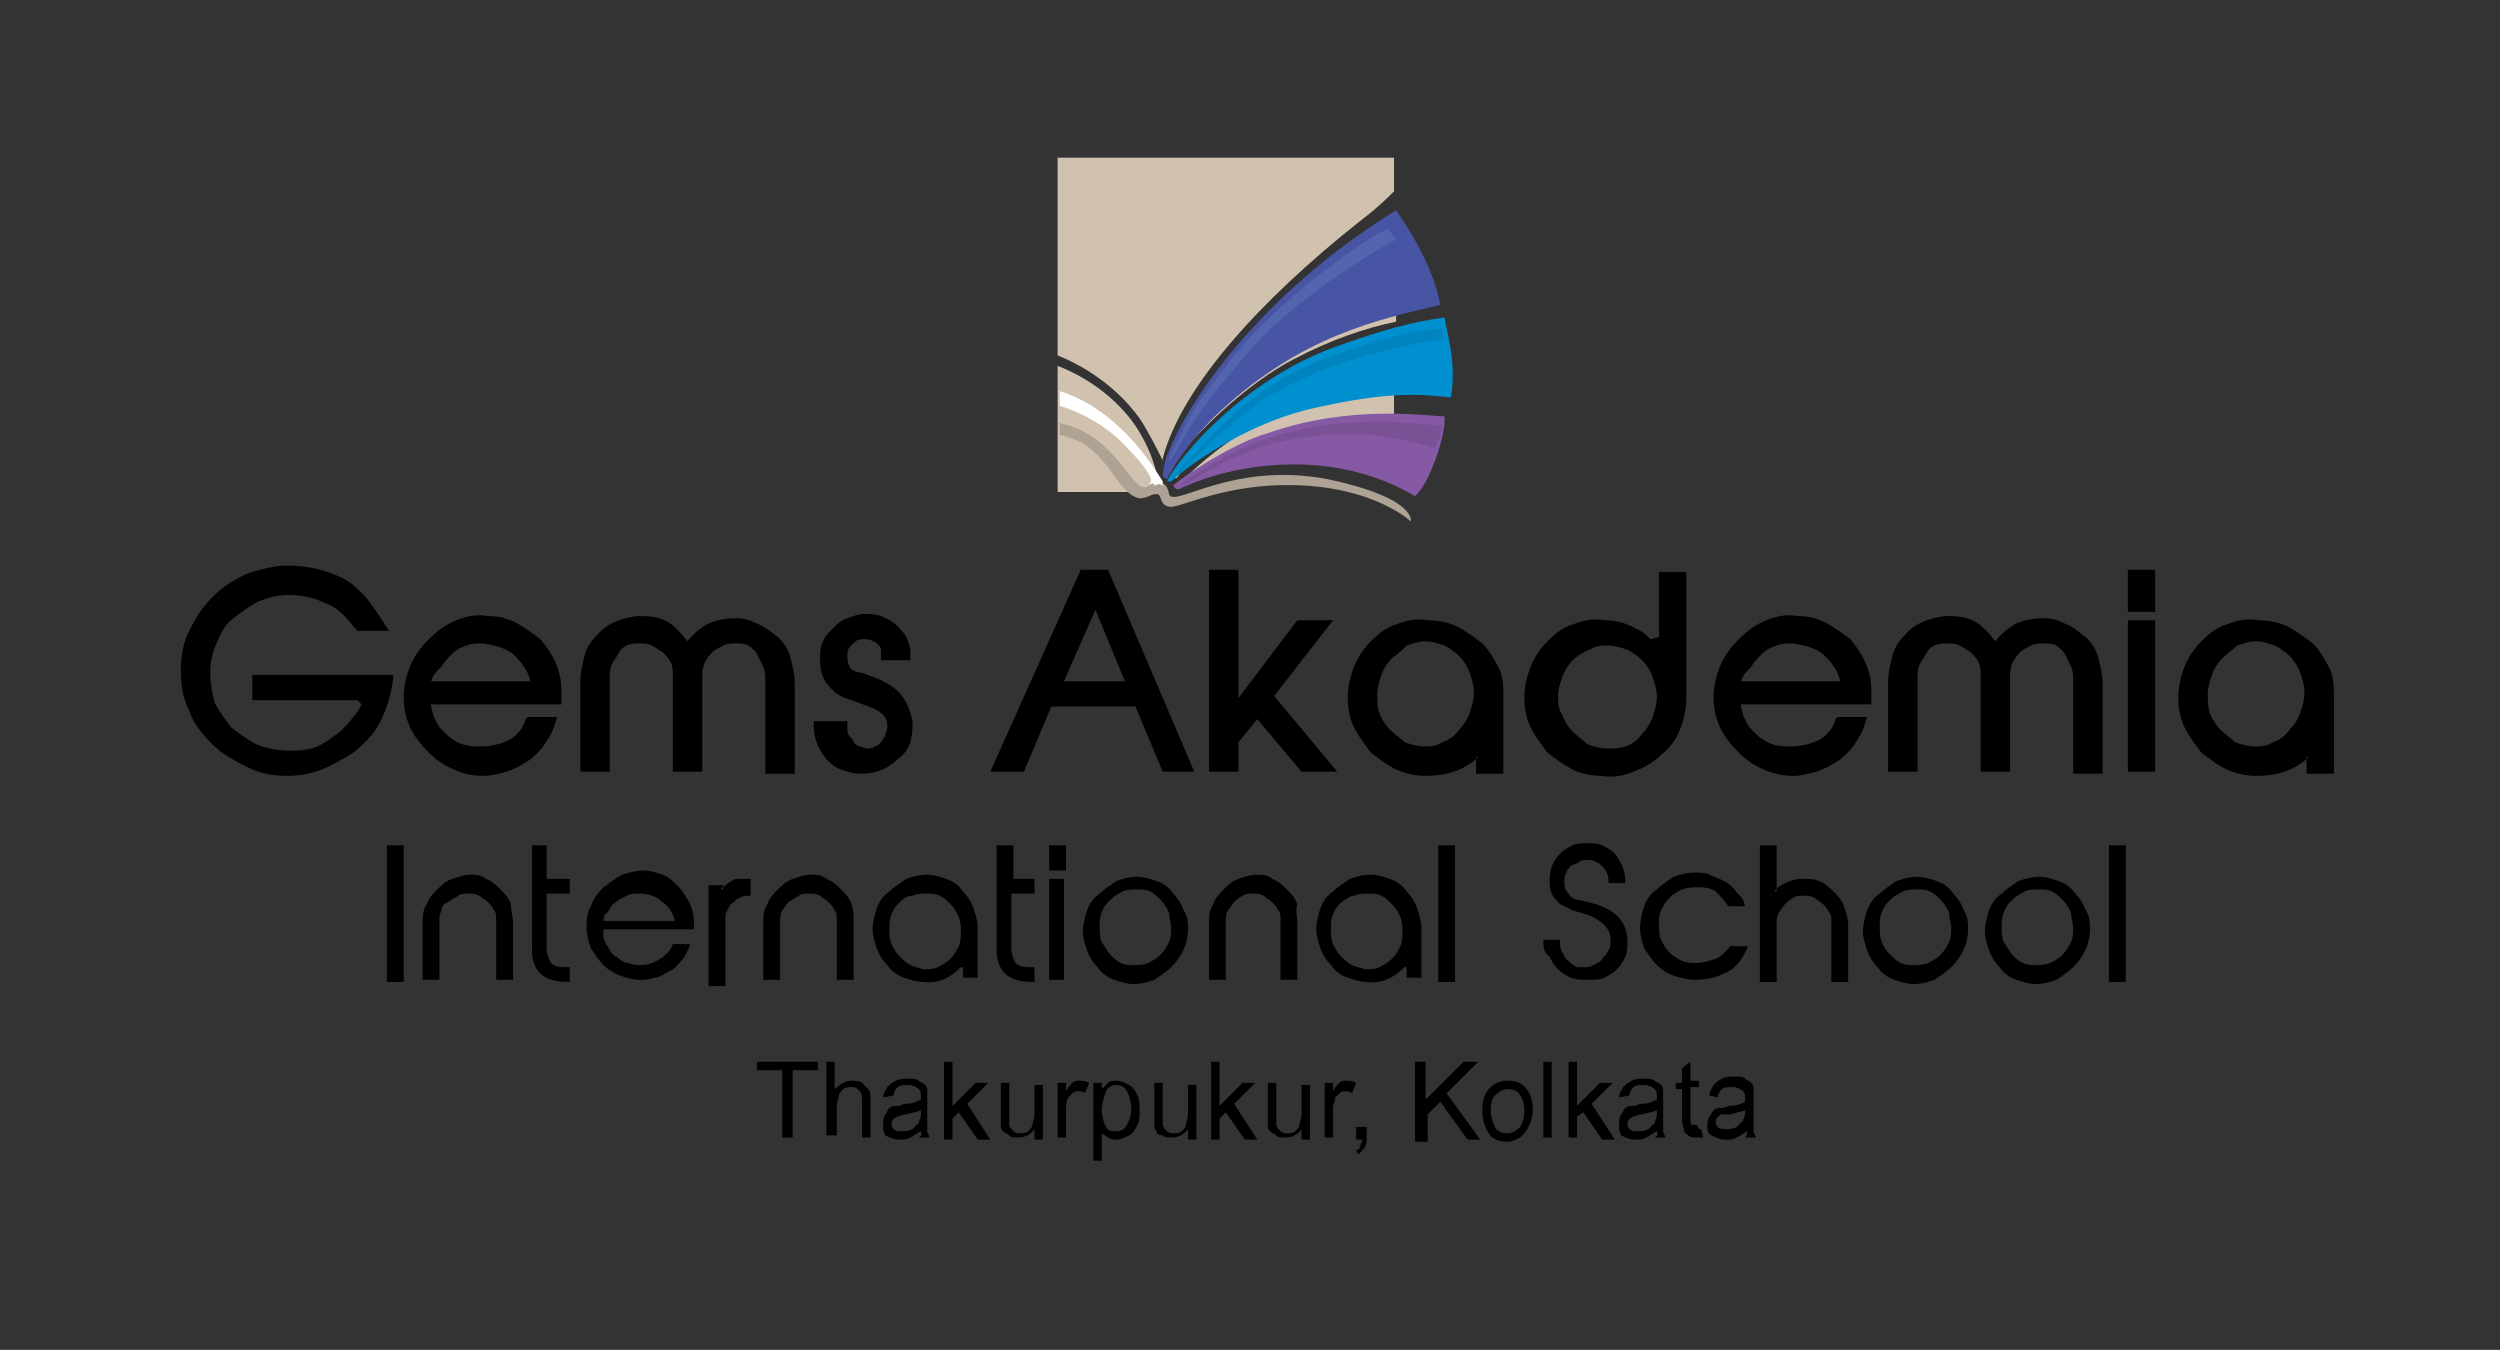 <?xml version="1.0" encoding="utf-8"?>
<!-- Generator: Adobe Illustrator 23.0.1, SVG Export Plug-In . SVG Version: 6.00 Build 0)  -->
<svg version="1.1" id="Isolation_Mode" xmlns="http://www.w3.org/2000/svg" xmlns:xlink="http://www.w3.org/1999/xlink" x="0px"
	 y="0px" viewBox="0 0 118.9 64.2" style="enable-background:new 0 0 118.9 64.2;" xml:space="preserve">
<rect x="0" y="0" width="118.9" height="64.2" fill="#333333" stroke="none"/>
<style type="text/css">
	.st0{fill:#D0C2AF;}
	.st1{fill:#FFFFFF;}
	.st2{fill:#8559A4;}
	.st3{fill:#7B5196;}
	.st4{fill:#4755A4;}
	.st5{fill:#5265AE;}
	.st6{fill:#0090D0;}
	.st7{fill:#0084BF;}
	.st8{fill:#ADA293;}
	.st9{fill-rule:evenodd;clip-rule:evenodd;}
</style>
<path class="st0" d="M56.1,22.2c-0.1,0.1-0.3,0.3-0.3,0.4c0.1,0.3,0.2,0.1,0.4-0.2c2.2-2.3,5.5-4.6,10.1-4.5v-1.7
	c-1.4,0.3-3.4,0.9-6,2.4C57.9,20.1,56.1,22.2,56.1,22.2"/>
<path class="st0" d="M54.1,20.4c-0.7-1.1-2-2.3-3.8-3v6h5.1c-0.1-0.2-0.2-0.4-0.2-0.4C55,23,55.1,22,54.1,20.4"/>
<path class="st0" d="M50.3,7.5v9.4c2.2,0.9,3.4,2.3,3.9,3c0.4,0.6,0.8,1.4,1.1,2c0,0,0-0.1,0-0.1c0.9-3.4,4.6-7.5,9.4-11.3
	c0.8-0.6,1.3-1.1,1.6-1.4V7.5H50.3z"/>
<path class="st0" d="M56.1,23C56.1,23,56.1,23,56.1,23l0.2,0l0.1,0.1c0,0,2.1-1,3-1.1c0.9-0.1,4.4-0.5,5.2-0.2
	c0.3,0.1,1,0.3,1.7,0.4v-3.6c-3,0-6.3,0.7-9.8,4C56.3,22.9,56.1,23,56.1,23"/>
<path class="st0" d="M57.8,18.1c-1.5,2-2.2,3.5-2.3,3.6c-0.1,0.7,0.1,0.6,0.1,0.6s0.1-0.1,0.3-0.4c0.9-1.2,3.3-3.6,5.6-4.8
	c1.7-0.9,3.4-1.5,4.9-1.8v-4.1c-0.7,0.3-1.5,0.8-2.7,1.6C61.4,14.3,59,16.6,57.8,18.1"/>
<path class="st1" d="M54.7,22.6c0,0,0.1,0.2,0,0.4c-0.1,0.2-0.5,0.2-0.6,0.1c-0.2-0.1,0.3,0.4,0.7,0.3c0.5-0.1,0.4-0.4,0.3-0.5
	C55,22.8,54.7,22.6,54.7,22.6"/>
<path class="st2" d="M60.3,20.6c-1.8,0.5-4.5,2.4-4.5,2.5c0.1,0.2,0.3,0.2,0.4,0.1c3.1-1.4,7.6-1.7,11.1,0.4c0.7-0.6,1.5-3,1.4-3.8
	C67.9,19.8,64.3,19.2,60.3,20.6"/>
<path class="st3" d="M60.1,20.9c-1.7,0.6-3.2,1.6-3.9,2.1c-0.1,0.1,0.3,0,0.4-0.1c3.7-2.4,7.7-2.8,11.6-1.6c0.2-0.2,0.3-0.6,0.4-1.1
	C68.5,20.4,64.6,19.4,60.1,20.9L60.1,20.9z"/>
<path class="st4" d="M55.3,22.6c0,0.1,0.1,0.1,0.2,0.2c0.6-1.2,1.7-2.5,2.6-3.3c3.8-3.5,7.4-4.3,10.4-5c-0.3-1.6-1.2-3.2-2.1-4.5
	c-6.5,4-10,9.2-10.9,11.7C55.5,21.6,55.3,22.3,55.3,22.6"/>
<path class="st5" d="M62.3,13.4c-2.3,2-2.7,2.3-4.6,4.8c-0.9,1.1-1.5,2.3-2.1,3.6c-0.1,0.3,0.1,0,0.2-0.1c0.9-1.6,1.5-2.5,2.6-3.8
	c1.7-2.1,2.6-2.9,4.8-4.5c0.7-0.5,2.7-1.8,3.2-2c-0.1-0.2-0.3-0.4-0.4-0.5C65.3,11.1,63.1,12.8,62.3,13.4"/>
<path class="st6" d="M55.5,22.9c0.6-1.2,3.6-4.8,8-6.4c3.3-1.2,4.6-1.3,5.2-1.4c0.1,0.7,0.6,2.2,0.3,3.8c-1.2-0.1-2.7-0.4-6.9,0.6
	c-3.1,0.8-5.8,2.8-6.4,3.4C55.5,22.9,55.5,22.9,55.5,22.9"/>
<path class="st7" d="M67.2,15.8c-1.3,0.3-5.3,1.2-7.8,3.3c-1.2,0.9-2.6,2.5-3.6,3.6c-0.1,0.1,0.2-0.1,0.3-0.2c1.1-1.1,3-2.9,4.3-3.7
	c2.2-1.2,3.9-1.8,6.7-2.4c0.8-0.2,1.1-0.2,1.5-0.2c0.1,0,0-0.6,0-0.6C68,15.7,68.5,15.6,67.2,15.8"/>
<path class="st8" d="M54.2,23.7c0.4,0,0.5-0.2,0.8-0.2c0.3,0,0.1,0.5,0.6,0.6c0.4,0.1,2-0.8,4.7-1c4.7-0.3,6.8,1.7,6.8,1.7
	s0.3-1.1-3.9-2c-4.6-0.9-7.4,1.4-7.6,0.7c-0.1-0.6-0.5-0.7-1-0.4c-0.7,0.5-1.3-2-3.6-2.8c-0.2-0.1-0.4-0.1-0.6-0.2v0.6
	c0.1,0,0.2,0,0.4,0.1C52.7,21.3,53.1,23.5,54.2,23.7"/>
<path class="st1" d="M55.3,22.9c-1.1-1.8-2.7-3.6-4.9-4.3v0.7c1.6,0.5,2.7,1.4,3.3,2.1c0.7,0.7,1,1.2,1.1,1.5c0,0.1,0.1,0.1,0.1,0.2
	c0.2-0.1,0.3-0.1,0.4,0C55.3,23,55.3,23,55.3,22.9"/>
<path d="M83,52.8c-0.2,0.1-0.4,0.1-0.7,0.2C82.1,53,82,53,81.9,53c-0.1,0-0.1,0.1-0.2,0.1c0,0.1-0.1,0.1-0.1,0.2
	c0,0.1,0,0.2,0.1,0.3c0.1,0.1,0.2,0.1,0.4,0.1c0.2,0,0.3,0,0.5-0.1c0.1-0.1,0.2-0.2,0.3-0.3c0-0.1,0.1-0.2,0.1-0.4V52.8z M83.1,53.8
	c-0.2,0.1-0.3,0.2-0.5,0.3c-0.2,0.1-0.3,0.1-0.5,0.1c-0.3,0-0.5-0.1-0.7-0.2c-0.2-0.1-0.2-0.3-0.2-0.5c0-0.1,0-0.2,0.1-0.4
	c0.1-0.1,0.1-0.2,0.2-0.3c0.1-0.1,0.2-0.1,0.3-0.1c0.1,0,0.2,0,0.4-0.1c0.4,0,0.6-0.1,0.8-0.2c0-0.1,0-0.1,0-0.1
	c0-0.2,0-0.3-0.1-0.4c-0.1-0.1-0.3-0.2-0.5-0.2c-0.2,0-0.4,0-0.5,0.1c-0.1,0.1-0.2,0.2-0.2,0.4l-0.4-0.1c0-0.2,0.1-0.3,0.2-0.5
	c0.1-0.1,0.2-0.2,0.4-0.3c0.2-0.1,0.4-0.1,0.6-0.1c0.2,0,0.4,0,0.5,0.1c0.1,0.1,0.2,0.1,0.3,0.2c0.1,0.1,0.1,0.2,0.1,0.3
	c0,0.1,0,0.2,0,0.4V53c0,0.4,0,0.7,0,0.8c0,0.1,0.1,0.2,0.1,0.3h-0.5C83.1,54,83.1,53.9,83.1,53.8z M80.9,53.7l0.1,0.4
	c-0.1,0-0.2,0-0.3,0c-0.2,0-0.3,0-0.4-0.1c-0.1-0.1-0.2-0.1-0.2-0.2c0-0.1-0.1-0.3-0.1-0.5v-1.5h-0.3v-0.3H80v-0.7l0.4-0.3v0.9h0.4
	v0.3h-0.4v1.5c0,0.1,0,0.2,0,0.2c0,0,0,0.1,0.1,0.1c0,0,0.1,0,0.2,0C80.8,53.7,80.8,53.7,80.9,53.7z M78.8,52.8
	c-0.2,0.1-0.4,0.1-0.7,0.2c-0.2,0-0.3,0.1-0.4,0.1c-0.1,0-0.1,0.1-0.2,0.1c0,0.1-0.1,0.1-0.1,0.2c0,0.1,0,0.2,0.1,0.3
	c0.1,0.1,0.2,0.1,0.4,0.1c0.2,0,0.3,0,0.5-0.1c0.1-0.1,0.2-0.2,0.3-0.3c0-0.1,0.1-0.2,0.1-0.4V52.8z M78.8,53.8
	c-0.2,0.1-0.3,0.2-0.5,0.3c-0.2,0.1-0.3,0.1-0.5,0.1c-0.3,0-0.5-0.1-0.7-0.2C77,53.8,77,53.6,77,53.4c0-0.1,0-0.2,0.1-0.4
	c0.1-0.1,0.1-0.2,0.2-0.3c0.1-0.1,0.2-0.1,0.3-0.1c0.1,0,0.2,0,0.4-0.1c0.4,0,0.6-0.1,0.8-0.2c0-0.1,0-0.1,0-0.1
	c0-0.2,0-0.3-0.1-0.4c-0.1-0.1-0.3-0.2-0.5-0.2c-0.2,0-0.4,0-0.5,0.1c-0.1,0.1-0.2,0.2-0.2,0.4L77,52.2c0-0.2,0.1-0.3,0.2-0.5
	c0.1-0.1,0.2-0.2,0.4-0.3c0.2-0.1,0.4-0.1,0.6-0.1c0.2,0,0.4,0,0.5,0.1c0.1,0.1,0.2,0.1,0.3,0.2c0.1,0.1,0.1,0.2,0.1,0.3
	c0,0.1,0,0.2,0,0.4V53c0,0.4,0,0.7,0,0.8c0,0.1,0.1,0.2,0.1,0.3h-0.5C78.9,54,78.8,53.9,78.8,53.8z M74.6,54.1v-3.6H75v2.1l1.1-1.1
	h0.6l-1,1l1.1,1.7h-0.6l-0.9-1.3L75,53.1v1H74.6z M73.4,54.1v-3.6h0.4v3.6H73.4z M70.9,52.8c0,0.3,0.1,0.6,0.2,0.8
	c0.1,0.2,0.3,0.3,0.6,0.3c0.2,0,0.4-0.1,0.6-0.3c0.1-0.2,0.2-0.4,0.2-0.8c0-0.3-0.1-0.6-0.2-0.7c-0.1-0.2-0.3-0.3-0.6-0.3
	c-0.2,0-0.4,0.1-0.6,0.3C71,52.2,70.9,52.4,70.9,52.8z M70.5,52.8c0-0.5,0.1-0.8,0.4-1.1c0.2-0.2,0.5-0.3,0.8-0.3
	c0.4,0,0.7,0.1,0.9,0.4c0.2,0.2,0.3,0.6,0.3,1c0,0.3-0.1,0.6-0.2,0.8c-0.1,0.2-0.2,0.3-0.4,0.5c-0.2,0.1-0.4,0.2-0.6,0.2
	c-0.4,0-0.7-0.1-0.9-0.4C70.6,53.6,70.5,53.2,70.5,52.8z M67.3,54.1v-3.6h0.5v1.8l1.8-1.8h0.7l-1.5,1.5l1.6,2.2h-0.6l-1.3-1.8
	l-0.6,0.6v1.3H67.3z M64.5,54.1v-0.5H65v0.5c0,0.2,0,0.3-0.1,0.5c-0.1,0.1-0.2,0.2-0.3,0.3l-0.1-0.2c0.1,0,0.2-0.1,0.2-0.2
	c0-0.1,0.1-0.2,0.1-0.3H64.5z M63,54.1v-2.6h0.4v0.4c0.1-0.2,0.2-0.3,0.3-0.4c0.1-0.1,0.2-0.1,0.3-0.1c0.2,0,0.3,0,0.5,0.1L64.3,52
	c-0.1-0.1-0.2-0.1-0.3-0.1c-0.1,0-0.2,0-0.3,0.1c-0.1,0.1-0.1,0.1-0.2,0.2c0,0.2-0.1,0.3-0.1,0.5v1.4H63z M61.9,54.1v-0.4
	c-0.2,0.3-0.5,0.4-0.8,0.4c-0.2,0-0.3,0-0.4-0.1c-0.1-0.1-0.2-0.1-0.3-0.2c-0.1-0.1-0.1-0.2-0.1-0.3c0-0.1,0-0.2,0-0.4v-1.6h0.4v1.5
	c0,0.2,0,0.4,0,0.5c0,0.1,0.1,0.2,0.2,0.3c0.1,0.1,0.2,0.1,0.3,0.1c0.1,0,0.3,0,0.4-0.1c0.1-0.1,0.2-0.2,0.2-0.3
	c0-0.1,0.1-0.3,0.1-0.5v-1.4h0.4v2.6H61.9z M57.6,54.1v-3.6h0.4v2.1l1.1-1.1h0.6l-1,1l1.1,1.7h-0.6l-0.9-1.3l-0.3,0.3v1H57.6z
	 M56.5,54.1v-0.4c-0.2,0.3-0.5,0.4-0.8,0.4c-0.2,0-0.3,0-0.4-0.1C55.1,54,55,53.9,55,53.8c-0.1-0.1-0.1-0.2-0.1-0.3
	c0-0.1,0-0.2,0-0.4v-1.6h0.4v1.5c0,0.2,0,0.4,0,0.5c0,0.1,0.1,0.2,0.2,0.3c0.1,0.1,0.2,0.1,0.3,0.1c0.1,0,0.3,0,0.4-0.1
	c0.1-0.1,0.2-0.2,0.2-0.3c0-0.1,0.1-0.3,0.1-0.5v-1.4h0.4v2.6H56.5z M52.4,52.8c0,0.3,0.1,0.6,0.2,0.8c0.1,0.2,0.3,0.2,0.5,0.2
	c0.2,0,0.4-0.1,0.5-0.3c0.1-0.2,0.2-0.4,0.2-0.8c0-0.3-0.1-0.6-0.2-0.8c-0.1-0.2-0.3-0.3-0.5-0.3c-0.2,0-0.4,0.1-0.5,0.3
	C52.5,52.2,52.4,52.5,52.4,52.8z M52,55.1v-3.6h0.4v0.3c0.1-0.1,0.2-0.2,0.3-0.3c0.1-0.1,0.3-0.1,0.4-0.1c0.2,0,0.4,0.1,0.6,0.2
	c0.2,0.1,0.3,0.3,0.4,0.5c0.1,0.2,0.1,0.4,0.1,0.7c0,0.3,0,0.5-0.1,0.7c-0.1,0.2-0.2,0.4-0.4,0.5c-0.2,0.1-0.4,0.2-0.6,0.2
	c-0.1,0-0.3,0-0.4-0.1c-0.1-0.1-0.2-0.1-0.3-0.2v1.3H52z M50.3,54.1v-2.6h0.4v0.4c0.1-0.2,0.2-0.3,0.3-0.4c0.1-0.1,0.2-0.1,0.3-0.1
	c0.2,0,0.3,0,0.5,0.1L51.6,52c-0.1-0.1-0.2-0.1-0.3-0.1c-0.1,0-0.2,0-0.3,0.1c-0.1,0.1-0.1,0.1-0.2,0.2c-0.1,0.2-0.1,0.3-0.1,0.5
	v1.4H50.3z M49.2,54.1v-0.4c-0.2,0.3-0.5,0.4-0.8,0.4c-0.2,0-0.3,0-0.4-0.1c-0.1-0.1-0.2-0.1-0.3-0.2c-0.1-0.1-0.1-0.2-0.1-0.3
	c0-0.1,0-0.2,0-0.4v-1.6h0.4v1.5c0,0.2,0,0.4,0,0.5c0,0.1,0.1,0.2,0.2,0.3c0.1,0.1,0.2,0.1,0.3,0.1c0.1,0,0.3,0,0.4-0.1
	c0.1-0.1,0.2-0.2,0.2-0.3c0-0.1,0.1-0.3,0.1-0.5v-1.4h0.4v2.6H49.2z M44.9,54.1v-3.6h0.4v2.1l1.1-1.1H47l-1,1l1.1,1.7h-0.6l-0.9-1.3
	l-0.3,0.3v1H44.9z M43.8,52.8c-0.2,0.1-0.4,0.1-0.7,0.2c-0.2,0-0.3,0.1-0.4,0.1c-0.1,0-0.1,0.1-0.2,0.1c0,0.1-0.1,0.1-0.1,0.2
	c0,0.1,0,0.2,0.1,0.3c0.1,0.1,0.2,0.1,0.4,0.1c0.2,0,0.3,0,0.5-0.1c0.1-0.1,0.2-0.2,0.3-0.3c0-0.1,0.1-0.2,0.1-0.4V52.8z M43.8,53.8
	c-0.2,0.1-0.3,0.2-0.5,0.3c-0.2,0.1-0.3,0.1-0.5,0.1c-0.3,0-0.5-0.1-0.7-0.2C42,53.8,42,53.6,42,53.4c0-0.1,0-0.2,0.1-0.4
	c0.1-0.1,0.1-0.2,0.2-0.3c0.1-0.1,0.2-0.1,0.3-0.1c0.1,0,0.2,0,0.4-0.1c0.4,0,0.6-0.1,0.8-0.2c0-0.1,0-0.1,0-0.1
	c0-0.2,0-0.3-0.1-0.4c-0.1-0.1-0.3-0.2-0.5-0.2c-0.2,0-0.4,0-0.5,0.1c-0.1,0.1-0.2,0.2-0.2,0.4L42,52.2c0-0.2,0.1-0.3,0.2-0.5
	c0.1-0.1,0.2-0.2,0.4-0.3c0.2-0.1,0.4-0.1,0.6-0.1c0.2,0,0.4,0,0.5,0.1c0.1,0.1,0.2,0.1,0.3,0.2c0.1,0.1,0.1,0.2,0.1,0.3
	c0,0.1,0,0.2,0,0.4V53c0,0.4,0,0.7,0,0.8c0,0.1,0.1,0.2,0.1,0.3h-0.5C43.9,54,43.8,53.9,43.8,53.8z M39.3,54.1v-3.6h0.4v1.3
	c0.2-0.2,0.5-0.4,0.8-0.4c0.2,0,0.4,0,0.5,0.1c0.1,0.1,0.2,0.2,0.3,0.3c0.1,0.1,0.1,0.3,0.1,0.6v1.7H41v-1.7c0-0.2,0-0.4-0.1-0.5
	c-0.1-0.1-0.2-0.2-0.4-0.2c-0.1,0-0.3,0-0.4,0.1c-0.1,0.1-0.2,0.2-0.2,0.3c0,0.1-0.1,0.3-0.1,0.5v1.4H39.3z M37.2,54.1v-3.2H36v-0.4
	h2.9v0.4h-1.2v3.2H37.2z"/>
<path class="st9" d="M105.7,31.3c-0.2,0.2-0.4,0.5-0.5,0.8c-0.1,0.3-0.2,0.6-0.2,0.9c0,0.3,0,0.6,0.1,0.9c0.1,0.3,0.3,0.6,0.5,0.8
	c0.2,0.2,0.5,0.4,0.7,0.6c0.3,0.1,0.6,0.2,0.9,0.2c0.3,0,0.6,0,0.9-0.2c0.3-0.1,0.6-0.3,0.8-0.6c0.2-0.2,0.4-0.5,0.5-0.8
	c0.1-0.3,0.2-0.6,0.2-1c0-0.3-0.1-0.6-0.2-0.9c-0.1-0.3-0.3-0.6-0.5-0.8c-0.2-0.2-0.5-0.4-0.7-0.5c-0.3-0.1-0.6-0.2-0.9-0.2
	c-0.3,0-0.6,0.1-0.9,0.2C106.2,30.9,105.9,31.1,105.7,31.3 M82.8,32.4h4.7l0-0.1c-0.1-0.4-0.4-0.8-0.7-1.1c-0.4-0.4-1-0.5-1.5-0.6
	c-0.3,0-0.6,0-0.8,0.1c-0.3,0.1-0.5,0.2-0.7,0.4c-0.2,0.2-0.4,0.4-0.5,0.6C83,32,82.9,32.1,82.8,32.4L82.8,32.4z M74.8,34.8
	c0.2,0.2,0.5,0.4,0.7,0.6c0.3,0.1,0.6,0.2,0.9,0.2c0.3,0,0.6,0,0.9-0.1c0.3-0.1,0.6-0.3,0.8-0.6c0.2-0.2,0.4-0.5,0.5-0.8
	c0.1-0.3,0.2-0.6,0.2-1c0-0.3-0.1-0.6-0.2-0.9c-0.1-0.3-0.3-0.6-0.5-0.8c-0.2-0.2-0.5-0.4-0.7-0.5c-0.3-0.1-0.6-0.2-0.9-0.2
	c-0.3,0-0.6,0-0.9,0.2c-0.3,0.1-0.6,0.3-0.8,0.5c-0.2,0.2-0.4,0.5-0.5,0.8c-0.1,0.3-0.2,0.6-0.2,0.9c0,0.3,0,0.6,0.2,0.9
	C74.4,34.3,74.6,34.6,74.8,34.8z M66.2,31.3c-0.2,0.2-0.4,0.5-0.5,0.8c-0.1,0.3-0.2,0.6-0.2,0.9c0,0.3,0,0.6,0.1,0.9
	c0.1,0.3,0.3,0.6,0.5,0.8c0.2,0.2,0.5,0.4,0.7,0.6c0.3,0.1,0.6,0.2,0.9,0.2c0.3,0,0.6,0,0.9-0.2c0.3-0.1,0.6-0.3,0.8-0.6
	c0.2-0.2,0.4-0.5,0.5-0.8c0.1-0.3,0.2-0.6,0.2-1c0-0.3-0.1-0.6-0.2-0.9c-0.1-0.3-0.3-0.6-0.5-0.8c-0.2-0.2-0.5-0.4-0.7-0.5
	c-0.3-0.1-0.6-0.2-0.9-0.2c-0.3,0-0.6,0.1-0.9,0.2C66.7,30.9,66.5,31.1,66.2,31.3z M50.6,32.4h2.9l-1.4-3.4L50.6,32.4z M20.5,32.4
	h4.7l0-0.1c-0.1-0.4-0.4-0.8-0.7-1.1c-0.4-0.4-1-0.5-1.5-0.6c-0.3,0-0.6,0-0.8,0.1c-0.3,0.1-0.5,0.2-0.7,0.4
	c-0.2,0.2-0.4,0.4-0.5,0.6C20.7,32,20.6,32.1,20.5,32.4L20.5,32.4z M109.8,36l-0.1,0.1c-0.7,0.6-1.5,0.8-2.4,0.8
	c-0.5,0-0.9-0.1-1.4-0.3c-0.4-0.2-0.8-0.5-1.2-0.8c-0.3-0.4-0.6-0.8-0.8-1.2c-0.2-0.4-0.3-0.9-0.3-1.4c0-0.5,0.1-1,0.3-1.5
	c0.2-0.5,0.5-0.9,0.8-1.2c0.4-0.4,0.8-0.7,1.2-0.8c0.5-0.2,1-0.3,1.5-0.2c0.5,0,1,0.1,1.4,0.3c0.4,0.2,0.8,0.5,1.2,0.8
	c0.3,0.3,0.6,0.8,0.8,1.2c0.2,0.4,0.2,0.9,0.2,1.4v3.6h-1.3V36z M102.5,29.5v7.2h-1.3v-7.2H102.5z M102.5,27.1v2h-1.3v-2H102.5z
	 M94.9,30.5L94.9,30.5c0.3-0.4,0.6-0.6,0.9-0.8c0.4-0.2,0.9-0.3,1.4-0.3c0.4,0,0.7,0.1,1.1,0.3c0.3,0.1,0.6,0.4,0.9,0.6
	c0.3,0.3,0.5,0.6,0.6,1c0.1,0.4,0.2,0.8,0.2,1.2v4.3h-1.4v-4.4c0-0.2,0-0.5-0.1-0.7c-0.1-0.2-0.2-0.4-0.3-0.6
	c-0.1-0.2-0.3-0.3-0.4-0.4c-0.2-0.1-0.4-0.1-0.6-0.1c-0.2,0-0.4,0-0.6,0.1c-0.2,0.1-0.4,0.2-0.5,0.3c-0.3,0.3-0.5,0.6-0.5,1.1v4.6
	h-1.4v-4.6c0-0.2,0-0.4-0.1-0.6c-0.1-0.2-0.2-0.3-0.4-0.5c-0.2-0.1-0.3-0.2-0.5-0.3c-0.2-0.1-0.4-0.1-0.6-0.1c-0.2,0-0.4,0-0.6,0.1
	c-0.2,0.1-0.3,0.2-0.4,0.4c-0.1,0.2-0.2,0.3-0.3,0.5c-0.1,0.2-0.1,0.4-0.1,0.7v4.4h-1.4v-4.3c0-0.4,0.1-0.8,0.2-1.2
	c0.1-0.4,0.3-0.7,0.6-1c0.5-0.6,1.2-0.8,1.9-0.9c0.5,0,1,0,1.5,0.3C94.3,29.8,94.6,30.1,94.9,30.5L94.9,30.5z M82.8,33.6L82.8,33.6
	c0.1,0.3,0.1,0.5,0.2,0.6c0.1,0.3,0.3,0.5,0.5,0.7c0.2,0.2,0.5,0.4,0.8,0.5c0.3,0.1,0.6,0.1,0.9,0.1c0.4,0,0.9-0.1,1.3-0.3
	c0.4-0.2,0.7-0.6,0.8-1l0.1-0.1h1.4l-0.1,0.3c-0.1,0.4-0.3,0.7-0.5,1c-0.2,0.3-0.5,0.6-0.8,0.8c-0.3,0.2-0.7,0.4-1,0.5
	c-0.4,0.1-0.7,0.2-1.1,0.2c-0.5,0-1-0.1-1.4-0.3c-0.5-0.2-0.9-0.5-1.2-0.8c-0.4-0.4-0.7-0.8-0.9-1.2c-0.2-0.5-0.3-0.9-0.3-1.4
	c0-0.5,0.1-1,0.3-1.5c0.2-0.5,0.5-0.9,0.9-1.3c0.4-0.4,0.8-0.7,1.3-0.9c0.5-0.2,1-0.3,1.5-0.2c0.5,0,0.9,0.1,1.3,0.3
	c0.4,0.2,0.8,0.5,1.2,0.8c0.6,0.7,1,1.5,1,2.4v0.7H82.8z M78.9,30.3v-3.1h1.3v6c0,0.5-0.1,1-0.3,1.5c-0.2,0.5-0.5,0.9-0.9,1.2
	c-0.4,0.4-0.8,0.6-1.3,0.8c-0.5,0.2-1,0.3-1.5,0.2c-0.5,0-1-0.1-1.4-0.3c-0.4-0.2-0.8-0.5-1.2-0.8c-0.3-0.4-0.6-0.8-0.8-1.2
	c-0.2-0.4-0.3-0.9-0.3-1.4c0-0.5,0.1-1,0.3-1.5c0.2-0.5,0.5-0.9,0.8-1.2c0.4-0.4,0.8-0.7,1.2-0.8c0.5-0.2,1-0.3,1.5-0.2
	c0.5,0,1,0.1,1.5,0.4c0.3,0.1,0.5,0.3,0.7,0.5L78.9,30.3z M70.3,36l-0.1,0.1c-0.7,0.6-1.5,0.8-2.4,0.8c-0.5,0-0.9-0.1-1.4-0.3
	c-0.4-0.2-0.8-0.5-1.2-0.8c-0.3-0.4-0.6-0.8-0.8-1.2c-0.2-0.4-0.3-0.9-0.3-1.4c0-0.5,0.1-1,0.3-1.5c0.2-0.5,0.5-0.9,0.8-1.2
	c0.4-0.4,0.8-0.7,1.2-0.8c0.5-0.2,1-0.3,1.5-0.2c0.5,0,1,0.1,1.4,0.3c0.4,0.2,0.8,0.5,1.2,0.8c0.3,0.3,0.6,0.8,0.8,1.2
	c0.2,0.4,0.2,0.9,0.2,1.4l0,3.6h-1.3V36z M60.6,33.1l3,3.6h-1.7l-2.1-2.5l-0.9,1.1v1.4h-1.4v-9.6h1.4v6.1l2.8-3.7h1.7L60.6,33.1z
	 M54,33.6h-4l-1.3,3.1h-1.6l4.3-9.6h1.3l4.1,9.6h-1.5L54,33.6z M40.3,34.3v0.4c0,0.1,0,0.2,0.1,0.3c0.1,0.1,0.2,0.2,0.2,0.3
	c0.1,0.1,0.2,0.2,0.3,0.2c0.1,0,0.2,0.1,0.3,0.1c0.1,0,0.3,0,0.4-0.1c0.1,0,0.2-0.1,0.3-0.2c0.1-0.1,0.1-0.2,0.2-0.3
	c0-0.1,0.1-0.3,0.1-0.4c0-0.2,0-0.4-0.2-0.6c-0.2-0.2-0.4-0.3-0.7-0.4l-0.8-0.3c-0.4-0.1-0.8-0.3-1.1-0.7c-0.3-0.3-0.4-0.8-0.4-1.2
	c0-0.3,0-0.6,0.1-0.8c0.1-0.3,0.3-0.5,0.5-0.7c0.2-0.2,0.4-0.4,0.7-0.5c0.3-0.1,0.5-0.2,0.8-0.2c0.3,0,0.5,0,0.8,0.1
	c0.2,0.1,0.5,0.2,0.7,0.4c0.2,0.2,0.4,0.4,0.5,0.6c0.1,0.2,0.2,0.5,0.2,0.7l0,0.4h-1.4v-0.4c0-0.1,0-0.2-0.1-0.3
	c-0.1-0.1-0.2-0.2-0.3-0.2c-0.1-0.1-0.3-0.1-0.4-0.1c-0.1,0-0.3,0-0.4,0.1c-0.1,0.1-0.2,0.2-0.3,0.3c-0.1,0.1-0.1,0.2-0.1,0.4
	c0,0.2,0,0.3,0.1,0.5c0.1,0.2,0.4,0.3,0.6,0.3l0.8,0.3c0.4,0.2,0.8,0.4,1.1,0.8c0.3,0.4,0.4,0.8,0.5,1.2c0,0.3,0,0.6-0.1,1
	c-0.1,0.3-0.3,0.6-0.6,0.8c-0.5,0.5-1.1,0.7-1.8,0.7c-0.3,0-0.6-0.1-0.9-0.2c-0.3-0.1-0.5-0.3-0.7-0.5c-0.4-0.5-0.6-1-0.6-1.6v-0.2
	H40.3z M32.7,30.5L32.7,30.5c0.3-0.4,0.6-0.6,0.9-0.8c0.4-0.2,0.9-0.3,1.4-0.3c0.4,0,0.7,0.1,1.1,0.3c0.3,0.1,0.6,0.4,0.9,0.6
	c0.3,0.3,0.5,0.6,0.6,1c0.1,0.4,0.2,0.8,0.2,1.2v4.3h-1.4v-4.4c0-0.2,0-0.5-0.1-0.7c-0.1-0.2-0.2-0.4-0.3-0.6
	c-0.1-0.2-0.3-0.3-0.4-0.4c-0.2-0.1-0.4-0.1-0.6-0.1c-0.2,0-0.4,0-0.6,0.1c-0.2,0.1-0.4,0.2-0.5,0.3c-0.3,0.3-0.5,0.6-0.5,1.1v4.6
	H32v-4.6c0-0.2,0-0.4-0.1-0.6c-0.1-0.2-0.2-0.3-0.4-0.5c-0.2-0.1-0.3-0.2-0.5-0.3c-0.2-0.1-0.4-0.1-0.6-0.1c-0.2,0-0.4,0-0.6,0.1
	c-0.2,0.1-0.3,0.2-0.4,0.4c-0.1,0.2-0.2,0.3-0.3,0.5c-0.1,0.2-0.1,0.4-0.1,0.7v4.4h-1.4v-4.3c0-0.4,0.1-0.8,0.2-1.2
	c0.1-0.4,0.3-0.7,0.6-1c0.5-0.6,1.2-0.8,1.9-0.9c0.5,0,1,0,1.5,0.3C32.1,29.8,32.4,30.1,32.7,30.5L32.7,30.5z M20.5,33.6L20.5,33.6
	c0.1,0.3,0.1,0.5,0.2,0.6c0.1,0.3,0.3,0.5,0.5,0.7c0.2,0.2,0.5,0.4,0.8,0.5c0.3,0.1,0.6,0.1,0.9,0.1c0.4,0,0.9-0.1,1.3-0.3
	c0.4-0.2,0.7-0.6,0.8-1l0.1-0.1h1.4l-0.1,0.3c-0.1,0.4-0.3,0.7-0.5,1c-0.2,0.3-0.5,0.6-0.8,0.8c-0.3,0.2-0.7,0.4-1,0.5
	c-0.4,0.1-0.7,0.2-1.1,0.2c-0.5,0-1-0.1-1.4-0.3c-0.5-0.2-0.9-0.5-1.2-0.8c-0.4-0.4-0.7-0.8-0.9-1.2c-0.2-0.5-0.3-0.9-0.3-1.4
	c0-0.5,0.1-1,0.3-1.5c0.2-0.5,0.5-0.9,0.9-1.3c0.4-0.4,0.8-0.7,1.3-0.9c0.5-0.2,1-0.3,1.5-0.2c0.5,0,0.9,0.1,1.3,0.3
	c0.4,0.2,0.8,0.5,1.2,0.8c0.6,0.7,1,1.5,1,2.4v0.7H20.5z M17,33.3l-5,0v-1.2l6.7,0l0,0.2c-0.1,0.7-0.3,1.4-0.6,2
	c-0.3,0.6-0.8,1.1-1.3,1.5c-0.5,0.3-1,0.6-1.5,0.8c-0.5,0.2-1.1,0.3-1.6,0.3c-0.7,0-1.3-0.1-1.9-0.4c-0.6-0.3-1.2-0.6-1.7-1.1
	c-0.5-0.5-0.9-1-1.1-1.6c-0.3-0.6-0.4-1.2-0.4-1.9c0-0.7,0.1-1.3,0.4-1.9c0.3-0.6,0.6-1.1,1.1-1.6c0.5-0.5,1-0.8,1.6-1.1
	c0.6-0.2,1.3-0.4,2-0.4c0.9,0,1.8,0.2,2.6,0.6c0.4,0.2,0.7,0.5,1.1,0.9c0.3,0.4,0.6,0.8,0.9,1.3l0.2,0.3h-1.5l-0.1-0.1
	c-0.4-0.5-0.8-1-1.4-1.2c-0.6-0.3-1.2-0.4-1.8-0.4c-0.5,0-0.9,0.1-1.4,0.3c-0.4,0.2-0.8,0.5-1.2,0.8c-0.4,0.3-0.6,0.7-0.8,1.2
	c-0.2,0.4-0.3,0.9-0.3,1.4c0,0.5,0.1,1,0.2,1.4c0.2,0.4,0.5,0.8,0.8,1.2c0.4,0.3,0.8,0.6,1.2,0.8c0.5,0.2,1,0.3,1.5,0.3
	c0.4,0,0.7,0,1.1-0.1c0.4-0.1,0.7-0.3,1.1-0.6c0.3-0.2,0.6-0.5,0.9-0.9c0.2-0.2,0.3-0.4,0.4-0.6L17,33.3z"/>
<rect x="100.3" y="40.2" class="st9" width="0.8" height="6.5"/>
<path class="st9" d="M99.4,44.2c0,0.7-0.3,1.3-0.8,1.8c-0.2,0.2-0.5,0.4-0.8,0.6c-0.3,0.1-0.6,0.2-1,0.2c-0.3,0-0.6-0.1-0.9-0.2
	c-0.3-0.1-0.6-0.3-0.8-0.6c-0.2-0.2-0.4-0.5-0.5-0.8c-0.1-0.3-0.2-0.6-0.2-0.9c0-0.3,0.1-0.7,0.2-1c0.1-0.3,0.3-0.6,0.6-0.8
	c0.2-0.2,0.5-0.4,0.8-0.6c0.3-0.1,0.6-0.2,1-0.2c0.3,0,0.6,0.1,0.9,0.2c0.3,0.1,0.6,0.3,0.8,0.6c0.2,0.2,0.4,0.5,0.5,0.8
	C99.4,43.6,99.4,43.9,99.4,44.2 M95.7,45.4c0.2,0.2,0.3,0.3,0.5,0.4c0.2,0.1,0.4,0.1,0.6,0.1c0.2,0,0.5,0,0.7-0.1
	c0.2-0.1,0.4-0.2,0.6-0.4c0.2-0.2,0.3-0.4,0.4-0.6c0.1-0.2,0.1-0.5,0.1-0.7c0-0.2-0.1-0.4-0.1-0.7c-0.1-0.2-0.2-0.4-0.4-0.6
	c-0.2-0.2-0.3-0.3-0.5-0.4c-0.2-0.1-0.4-0.1-0.6-0.1c-0.2,0-0.5,0-0.7,0.1c-0.2,0.1-0.4,0.2-0.6,0.4c-0.2,0.2-0.3,0.3-0.4,0.6
	c-0.1,0.2-0.1,0.4-0.1,0.7c0,0.2,0,0.5,0.1,0.7C95.5,45.1,95.6,45.3,95.7,45.4z"/>
<path class="st9" d="M93.6,44.2c0,0.7-0.3,1.3-0.8,1.8c-0.2,0.2-0.5,0.4-0.8,0.6c-0.3,0.1-0.6,0.2-1,0.2c-0.3,0-0.6-0.1-0.9-0.2
	c-0.3-0.1-0.6-0.3-0.8-0.6c-0.2-0.2-0.4-0.5-0.5-0.8c-0.1-0.3-0.2-0.6-0.2-0.9c0-0.3,0.1-0.7,0.2-1c0.1-0.3,0.3-0.6,0.6-0.8
	c0.2-0.2,0.5-0.4,0.8-0.6c0.3-0.1,0.6-0.2,1-0.2c0.3,0,0.6,0.1,0.9,0.2c0.3,0.1,0.6,0.3,0.8,0.6c0.2,0.2,0.4,0.5,0.5,0.8
	C93.6,43.6,93.6,43.9,93.6,44.2 M89.9,45.4c0.2,0.2,0.3,0.3,0.5,0.4c0.2,0.1,0.4,0.1,0.6,0.1c0.2,0,0.5,0,0.7-0.1
	c0.2-0.1,0.4-0.2,0.6-0.4c0.2-0.2,0.3-0.4,0.4-0.6c0.1-0.2,0.1-0.5,0.1-0.7c0-0.2-0.1-0.4-0.1-0.7c-0.1-0.2-0.2-0.4-0.4-0.6
	c-0.2-0.2-0.3-0.3-0.5-0.4c-0.2-0.1-0.4-0.1-0.6-0.1c-0.2,0-0.5,0-0.7,0.1c-0.2,0.1-0.4,0.2-0.6,0.4c-0.2,0.2-0.3,0.3-0.4,0.6
	c-0.1,0.2-0.1,0.4-0.1,0.7c0,0.2,0,0.5,0.1,0.7C89.6,45.1,89.8,45.3,89.9,45.4z"/>
<path class="st9" d="M84.4,42.4c0.1-0.2,0.3-0.3,0.5-0.4c0.2-0.1,0.5-0.2,0.8-0.2c0.3,0,0.6,0,0.8,0.1c0.3,0.1,0.5,0.3,0.7,0.5
	c0.2,0.2,0.4,0.4,0.5,0.7c0.1,0.3,0.2,0.6,0.2,0.9v2.7h-0.8v-2.8c0-0.2,0-0.4-0.1-0.5c-0.1-0.2-0.2-0.3-0.3-0.4
	c-0.1-0.1-0.3-0.2-0.4-0.3c-0.2-0.1-0.3-0.1-0.5-0.1c-0.2,0-0.4,0-0.5,0.1c-0.2,0.1-0.3,0.2-0.4,0.3c-0.1,0.1-0.2,0.3-0.3,0.4
	c-0.1,0.2-0.1,0.3-0.1,0.5v2.8h-0.8v-6.5h0.8V42.4z"/>
<path class="st9" d="M83.1,45.1L83,45.3c-0.2,0.4-0.5,0.8-1,1c-0.4,0.2-0.9,0.3-1.4,0.3c-0.3,0-0.7-0.1-1-0.2
	c-0.3-0.1-0.6-0.3-0.8-0.5c-0.2-0.2-0.4-0.5-0.6-0.8c-0.1-0.3-0.2-0.6-0.2-1c0-0.3,0.1-0.7,0.2-1c0.1-0.3,0.3-0.6,0.6-0.8
	c0.2-0.2,0.5-0.4,0.8-0.6c0.3-0.1,0.6-0.2,1-0.2c0.2,0,0.5,0,0.7,0.1c0.2,0.1,0.5,0.2,0.7,0.3c0.2,0.1,0.4,0.3,0.5,0.4
	c0.1,0.2,0.3,0.3,0.4,0.5l0.1,0.3h-0.8l0,0c-0.2-0.3-0.4-0.5-0.6-0.7c-0.3-0.2-0.6-0.2-0.9-0.2c-0.2,0-0.4,0-0.7,0.1
	c-0.2,0.1-0.4,0.2-0.6,0.4c-0.2,0.2-0.3,0.4-0.4,0.6c-0.1,0.2-0.1,0.4-0.1,0.7c0,0.2,0,0.5,0.1,0.7c0.1,0.2,0.2,0.4,0.4,0.6
	c0.2,0.2,0.4,0.3,0.6,0.4c0.2,0.1,0.5,0.1,0.7,0.1c0.3,0,0.6-0.1,0.9-0.2c0.3-0.1,0.5-0.4,0.7-0.6l0,0H83.1z"/>
<path class="st9" d="M73.4,44.7h0.8l0,0.1c0,0.2,0,0.3,0.1,0.5c0.1,0.1,0.1,0.3,0.3,0.4c0.1,0.1,0.2,0.2,0.4,0.3
	C75,46,75.2,46,75.3,46c0.2,0,0.3,0,0.5-0.1c0.1-0.1,0.3-0.1,0.4-0.3c0.1-0.1,0.2-0.2,0.3-0.4c0.1-0.1,0.1-0.3,0.1-0.5
	c0-0.3-0.1-0.5-0.3-0.7c-0.2-0.2-0.5-0.4-0.8-0.5l-0.7-0.2c-0.2-0.1-0.4-0.2-0.6-0.3c-0.2-0.2-0.3-0.3-0.4-0.5
	c-0.1-0.2-0.1-0.5-0.1-0.7c0-0.5,0.2-0.9,0.5-1.2c0.2-0.2,0.4-0.3,0.6-0.4c0.2-0.1,0.5-0.1,0.7-0.1c0.2,0,0.5,0,0.7,0.1
	c0.2,0.1,0.4,0.2,0.6,0.4c0.3,0.4,0.5,0.8,0.5,1.3v0.1h-0.8l0-0.1c0-0.3-0.1-0.5-0.3-0.7c-0.1-0.1-0.2-0.2-0.3-0.2
	c-0.1-0.1-0.2-0.1-0.4-0.1c-0.1,0-0.3,0-0.4,0.1c-0.1,0.1-0.3,0.1-0.4,0.2c-0.1,0.1-0.2,0.2-0.2,0.3c-0.1,0.1-0.1,0.3-0.1,0.4
	c0,0.2,0,0.4,0.2,0.6c0.1,0.2,0.3,0.3,0.5,0.3l0.8,0.2c0.9,0.3,1.5,0.8,1.5,1.8c0,0.3,0,0.5-0.1,0.7c-0.1,0.2-0.2,0.4-0.4,0.6
	c-0.2,0.2-0.4,0.3-0.6,0.4c-0.2,0.1-0.5,0.1-0.8,0.1c-0.3,0-0.5,0-0.8-0.1c-0.2-0.1-0.4-0.2-0.6-0.4c-0.2-0.2-0.3-0.4-0.4-0.6
	C73.4,45.3,73.4,45,73.4,44.7L73.4,44.7z"/>
<rect x="68.4" y="40.2" class="st9" width="0.8" height="6.5"/>
<path class="st9" d="M66.8,46c-0.5,0.5-1.1,0.8-1.8,0.7c-0.3,0-0.6-0.1-0.9-0.2c-0.3-0.1-0.6-0.3-0.8-0.6c-0.2-0.2-0.4-0.5-0.5-0.8
	c-0.1-0.3-0.2-0.6-0.2-0.9c0-0.3,0.1-0.7,0.2-1c0.1-0.3,0.3-0.6,0.6-0.8c0.2-0.2,0.5-0.4,0.8-0.6c0.3-0.1,0.6-0.2,1-0.2
	c0.3,0,0.6,0.1,0.9,0.2c0.3,0.1,0.6,0.3,0.8,0.6c0.2,0.2,0.4,0.5,0.5,0.8c0.1,0.3,0.2,0.6,0.2,0.9v2.4h-0.7V46z M63.8,42.9
	c-0.2,0.2-0.3,0.3-0.4,0.6c-0.1,0.2-0.1,0.4-0.1,0.7c0,0.2,0,0.5,0.1,0.7c0.1,0.2,0.2,0.4,0.4,0.6c0.2,0.2,0.3,0.3,0.5,0.4
	c0.2,0.1,0.4,0.1,0.6,0.2c0.2,0,0.5,0,0.7-0.1c0.2-0.1,0.4-0.2,0.6-0.4c0.2-0.2,0.3-0.4,0.4-0.6c0.1-0.2,0.1-0.5,0.1-0.7
	c0-0.2,0-0.4-0.1-0.7c-0.1-0.2-0.2-0.4-0.4-0.6c-0.2-0.2-0.3-0.3-0.5-0.4c-0.2-0.1-0.4-0.1-0.6-0.1c-0.2,0-0.5,0-0.7,0.1
	C64.2,42.6,64,42.8,63.8,42.9z"/>
<path class="st9" d="M61.7,43.9v2.7h-0.8v-2.8c0-0.2,0-0.4-0.1-0.5c-0.1-0.2-0.2-0.3-0.3-0.4c-0.1-0.1-0.3-0.2-0.4-0.3
	c-0.2-0.1-0.3-0.1-0.5-0.1c-0.2,0-0.4,0-0.5,0.1c-0.2,0.1-0.3,0.2-0.4,0.3c-0.1,0.1-0.2,0.3-0.3,0.4c-0.1,0.2-0.1,0.3-0.1,0.5v2.8
	h-0.8v-2.7c0-0.3,0-0.6,0.2-0.9c0.1-0.3,0.3-0.5,0.5-0.7c0.2-0.2,0.4-0.4,0.7-0.5c0.3-0.1,0.6-0.2,0.8-0.2c0.3,0,0.6,0,0.8,0.2
	c0.3,0.1,0.5,0.3,0.7,0.5c0.2,0.2,0.4,0.4,0.5,0.7C61.6,43.3,61.7,43.6,61.7,43.9"/>
<path class="st9" d="M56.5,44.2c0,0.7-0.3,1.3-0.8,1.8c-0.2,0.2-0.5,0.4-0.8,0.6c-0.3,0.1-0.6,0.2-1,0.2c-0.3,0-0.6-0.1-0.9-0.2
	c-0.3-0.1-0.6-0.3-0.8-0.6c-0.2-0.2-0.4-0.5-0.5-0.8c-0.1-0.3-0.2-0.6-0.2-0.9c0-0.3,0.1-0.7,0.2-1c0.1-0.3,0.3-0.6,0.6-0.8
	c0.2-0.2,0.5-0.4,0.8-0.6c0.3-0.1,0.6-0.2,1-0.2c0.3,0,0.6,0.1,0.9,0.2c0.3,0.1,0.6,0.3,0.8,0.6c0.2,0.2,0.4,0.5,0.5,0.8
	C56.5,43.6,56.5,43.9,56.5,44.2 M52.8,45.4c0.2,0.2,0.3,0.3,0.5,0.4c0.2,0.1,0.4,0.1,0.6,0.1c0.2,0,0.5,0,0.7-0.1
	c0.2-0.1,0.4-0.2,0.6-0.4c0.2-0.2,0.3-0.4,0.4-0.6c0.1-0.2,0.1-0.5,0.1-0.7c0-0.2-0.1-0.4-0.1-0.7c-0.1-0.2-0.2-0.4-0.4-0.6
	c-0.2-0.2-0.3-0.3-0.5-0.4c-0.2-0.1-0.4-0.1-0.6-0.1c-0.2,0-0.5,0-0.7,0.1c-0.2,0.1-0.4,0.2-0.6,0.4c-0.2,0.2-0.3,0.3-0.4,0.6
	c-0.1,0.2-0.1,0.4-0.1,0.7c0,0.2,0,0.5,0.1,0.7C52.6,45.1,52.7,45.3,52.8,45.4z"/>
<rect x="49.9" y="41.8" class="st9" width="0.7" height="4.8"/>
<rect x="49.9" y="40.2" class="st9" width="0.8" height="1.2"/>
<path class="st9" d="M48.1,41.8h1.1v0.7h-1.1v2.6c0,0.3,0.1,0.5,0.2,0.7c0.2,0.2,0.5,0.2,0.8,0.2h0.1v0.7h-0.1c-0.5,0-1-0.1-1.3-0.4
	c-0.3-0.3-0.4-0.7-0.4-1.1v-5h0.8V41.8z"/>
<path class="st9" d="M45.7,46c-0.5,0.5-1.1,0.8-1.8,0.7c-0.3,0-0.6-0.1-0.9-0.2c-0.3-0.1-0.6-0.3-0.8-0.6c-0.2-0.2-0.4-0.5-0.5-0.8
	c-0.1-0.3-0.2-0.6-0.2-0.9c0-0.3,0.1-0.7,0.2-1c0.1-0.3,0.3-0.6,0.6-0.8c0.2-0.2,0.5-0.4,0.8-0.6c0.3-0.1,0.6-0.2,1-0.2
	c0.3,0,0.6,0.1,0.9,0.2c0.3,0.1,0.6,0.3,0.8,0.6c0.2,0.2,0.4,0.5,0.5,0.8c0.1,0.3,0.2,0.6,0.2,0.9v2.4h-0.7V46z M42.8,42.9
	c-0.2,0.2-0.3,0.3-0.4,0.6c-0.1,0.2-0.1,0.4-0.1,0.7c0,0.2,0,0.5,0.1,0.7c0.1,0.2,0.2,0.4,0.4,0.6c0.2,0.2,0.3,0.3,0.5,0.4
	c0.2,0.1,0.4,0.1,0.6,0.2c0.2,0,0.5,0,0.7-0.1c0.2-0.1,0.4-0.2,0.6-0.4c0.2-0.2,0.3-0.4,0.4-0.6c0.1-0.2,0.1-0.5,0.1-0.7
	c0-0.2,0-0.4-0.1-0.7c-0.1-0.2-0.2-0.4-0.4-0.6c-0.2-0.2-0.3-0.3-0.5-0.4c-0.2-0.1-0.4-0.1-0.6-0.1c-0.2,0-0.5,0-0.7,0.1
	C43.1,42.6,42.9,42.8,42.8,42.9z"/>
<path class="st9" d="M40.6,43.9v2.7h-0.8v-2.8c0-0.2,0-0.4-0.1-0.5c-0.1-0.2-0.2-0.3-0.3-0.4c-0.1-0.1-0.3-0.2-0.4-0.3
	c-0.2-0.1-0.3-0.1-0.5-0.1c-0.2,0-0.4,0-0.5,0.1c-0.2,0.1-0.3,0.2-0.5,0.3c-0.1,0.1-0.2,0.3-0.3,0.4c-0.1,0.2-0.1,0.3-0.1,0.5v2.8
	h-0.8v-2.7c0-0.3,0-0.6,0.2-0.9c0.1-0.3,0.3-0.5,0.5-0.7c0.2-0.2,0.4-0.4,0.7-0.5c0.3-0.1,0.6-0.2,0.8-0.2c0.3,0,0.6,0,0.8,0.2
	c0.3,0.1,0.5,0.3,0.7,0.5c0.2,0.2,0.4,0.4,0.5,0.7C40.6,43.3,40.6,43.6,40.6,43.9"/>
<path class="st9" d="M34.3,42.3c0-0.1,0.1-0.1,0.1-0.1c0.1-0.1,0.2-0.2,0.4-0.3c0.1-0.1,0.2-0.1,0.4-0.1c0.1,0,0.3,0,0.4,0l0.1,0
	v0.8l-0.1,0c-0.1,0-0.3,0-0.4,0.1c-0.1,0-0.2,0.1-0.3,0.2c-0.1,0.1-0.2,0.1-0.2,0.2c0,0.1-0.1,0.1-0.1,0.2c-0.1,0.1-0.1,0.2-0.1,0.3
	c0,0.1,0,0.3,0,0.4v2.9h-0.8v-4.8h0.7V42.3z"/>
<path class="st9" d="M28.7,44.5c0,0.2,0.1,0.4,0.2,0.5c0.1,0.2,0.2,0.4,0.4,0.5c0.2,0.1,0.3,0.3,0.6,0.3c0.2,0.1,0.4,0.1,0.6,0.1
	c0.3,0,0.6-0.1,0.9-0.3c0.3-0.2,0.5-0.4,0.6-0.7l0,0h0.8l0,0.1c-0.1,0.2-0.2,0.5-0.4,0.7c-0.2,0.2-0.3,0.4-0.6,0.5
	c-0.2,0.1-0.4,0.3-0.7,0.3c-0.2,0.1-0.5,0.1-0.7,0.1c-0.3,0-0.6-0.1-0.9-0.2c-0.3-0.1-0.6-0.3-0.8-0.5c-0.2-0.2-0.4-0.5-0.6-0.8
	c-0.1-0.3-0.2-0.6-0.2-1c0-0.3,0-0.7,0.2-1c0.1-0.3,0.3-0.6,0.6-0.9c0.3-0.2,0.5-0.4,0.9-0.6c0.3-0.1,0.7-0.2,1-0.2
	c0.3,0,0.6,0.1,0.9,0.2c0.3,0.1,0.5,0.3,0.8,0.6c0.4,0.5,0.7,1,0.7,1.6v0.4H28.7z M28.7,43.8h3.4c-0.1-0.4-0.3-0.7-0.6-0.9
	c-0.3-0.3-0.7-0.4-1.1-0.4c-0.2,0-0.4,0-0.6,0.1c-0.2,0.1-0.4,0.2-0.5,0.3c-0.2,0.1-0.3,0.3-0.4,0.5C28.8,43.4,28.7,43.6,28.7,43.8z
	"/>
<path class="st9" d="M26,41.8h1.1v0.7H26v2.6c0,0.3,0.1,0.5,0.2,0.7c0.2,0.2,0.5,0.2,0.8,0.2h0.1v0.7H27c-0.5,0-1-0.1-1.3-0.4
	c-0.3-0.3-0.4-0.7-0.4-1.1v-5H26V41.8z"/>
<path class="st9" d="M24.4,43.9v2.7h-0.8v-2.8c0-0.2,0-0.4-0.1-0.5c-0.1-0.2-0.2-0.3-0.3-0.4c-0.1-0.1-0.3-0.2-0.4-0.3
	c-0.2-0.1-0.3-0.1-0.5-0.1c-0.2,0-0.4,0-0.5,0.1c-0.2,0.1-0.3,0.2-0.5,0.3C21.1,43,21,43.1,21,43.3c-0.1,0.2-0.1,0.3-0.1,0.5v2.8
	h-0.8v-2.7c0-0.3,0-0.6,0.2-0.9c0.1-0.3,0.3-0.5,0.5-0.7c0.2-0.2,0.4-0.4,0.7-0.5c0.3-0.1,0.6-0.2,0.8-0.2c0.3,0,0.6,0,0.8,0.2
	c0.3,0.1,0.5,0.3,0.7,0.5c0.2,0.2,0.4,0.4,0.5,0.7C24.3,43.3,24.4,43.6,24.4,43.9"/>
<rect x="18.4" y="40.2" class="st9" width="0.8" height="6.5"/>
</svg>
